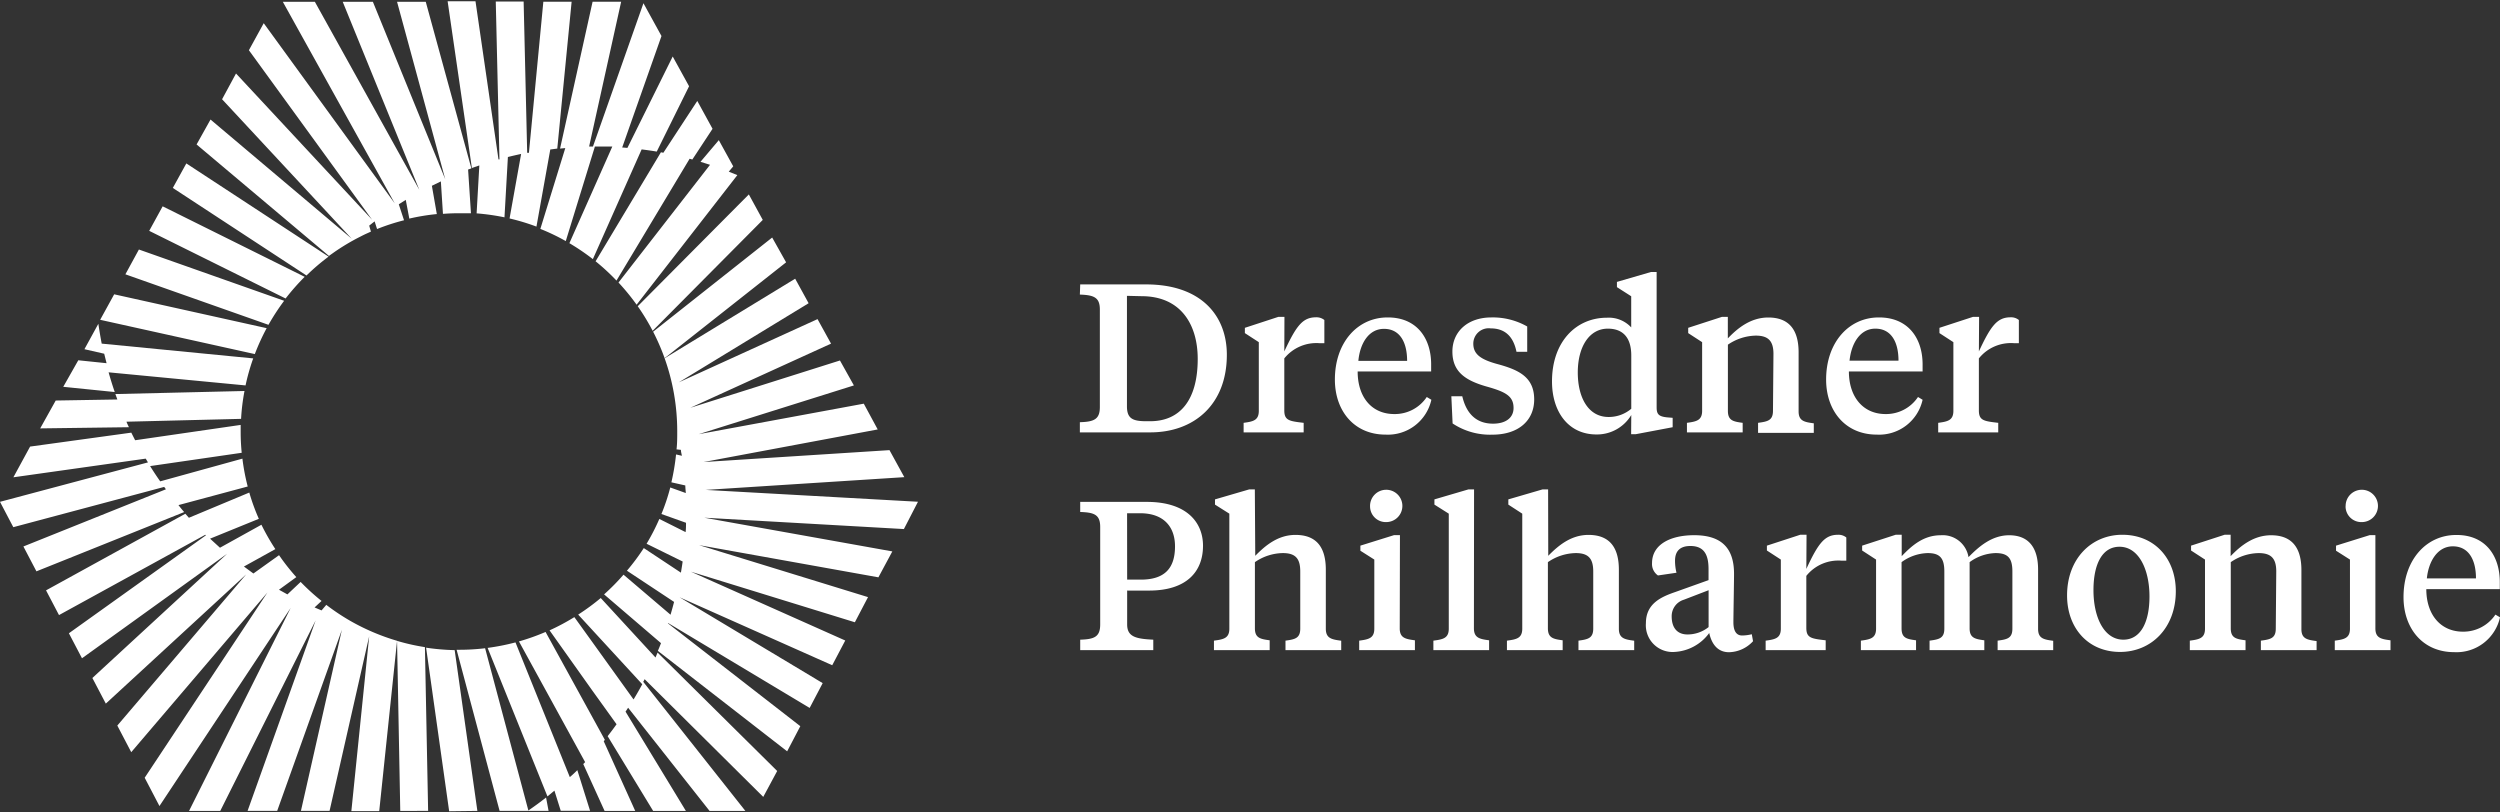 <svg xmlns="http://www.w3.org/2000/svg" xml:space="preserve" id="Ebene_2" x="0" y="0"
  style="enable-background:new 0 0 400 130" version="1.1" viewBox="0 0 400 130"><rect x="0" y="0" width="400" height="130" fill="#333333" stroke="none"/><style>.st0{fill:#fff}</style><g id="DP_Textmarke"><path d="M172.833 45.507h10.544c8.771 0 12.918 4.96 12.918 11.257 0 7.958-5.227 12.416-12.26 12.416h-11.257v-1.627c2.229-.067 3.199-.435 3.199-2.419V49.53c0-1.95-.947-2.318-3.199-2.396l.055-1.627zm7.479 1.827v17.677c0 1.984.947 2.385 3.098 2.385h.613c4.748 0 7.612-3.344 7.612-9.975 0-5.394-2.619-10.031-8.994-10.031l-2.329-.056zM205.489 56.229c1.928-4.113 2.931-5.461 5.093-5.461a1.98 1.98 0 0 1 1.315.435v3.711h-.747a6.588 6.588 0 0 0-5.662 2.43v8.326c0 1.616.814 1.716 3.098 1.984v1.527h-9.607v-1.527c1.482-.201 2.43-.368 2.43-1.917V54.746l-2.229-1.449v-.847l5.35-1.75h.981l-.022 5.529zM228.984 58.324v1.115h-11.758c0 4.079 2.229 6.81 5.863 6.81a6.13 6.13 0 0 0 5.194-2.731l.736.446a7.123 7.123 0 0 1-7.345 5.573c-4.96 0-8.092-3.745-8.092-8.805 0-5.963 3.645-9.942 8.426-9.942 4.58-.023 6.976 3.209 6.976 7.534zm-11.647-.58h7.802c0-3.098-1.237-5.127-3.7-5.127-2.464 0-3.846 2.363-4.102 5.127zM232.417 67.753l-.201-4.347h1.75c.646 2.764 2.229 4.38 4.926 4.38 1.984 0 3.277-.903 3.277-2.519 0-1.928-1.349-2.597-4.391-3.444-3.399-.981-5.394-2.396-5.394-5.573s2.43-5.461 6.241-5.461a11.147 11.147 0 0 1 5.729 1.449v4.046h-1.716c-.502-2.463-1.85-3.745-4.146-3.745a2.464 2.464 0 0 0-2.764 2.441c0 1.65 1.115 2.53 3.879 3.277 3.466.936 5.863 2.118 5.863 5.662 0 3.344-2.497 5.628-6.687 5.628a10.829 10.829 0 0 1-6.366-1.794zM261.005 66.404a6.399 6.399 0 0 1-5.573 3.11c-4.458 0-7.111-3.578-7.111-8.493 0-6.342 3.845-10.187 8.794-10.187a4.895 4.895 0 0 1 3.879 1.549v-4.982l-2.285-1.46v-.836l5.439-1.583h.914v21.645c0 1.115.334 1.482 1.728 1.616l.836.067v1.505l-5.896 1.115h-.747l.022-3.066zm-8.56-6.798c0 3.901 1.616 7.111 4.926 7.111a5.57 5.57 0 0 0 3.633-1.315v-8.526c0-2.909-1.382-4.291-3.745-4.291-2.964-.001-4.814 2.874-4.814 7.021zM283.753 56.63c0-2.084-.836-2.931-2.831-2.931a8.167 8.167 0 0 0-4.458 1.449v10.588c0 1.549.847 1.716 2.363 1.917v1.527h-8.916v-1.527c1.482-.201 2.43-.368 2.43-1.917v-10.99l-2.229-1.449v-.847l5.394-1.75h.947v3.444c1.549-1.627 3.645-3.344 6.476-3.344 3.032 0 4.848 1.65 4.848 5.573v9.44c0 1.549.914 1.716 2.43 1.917v1.527h-8.916v-1.605c1.516-.201 2.385-.368 2.385-1.917l.077-9.105zM307.615 58.324v1.115h-11.792c0 4.079 2.285 6.81 5.863 6.81a6.13 6.13 0 0 0 5.194-2.731l.736.446a7.123 7.123 0 0 1-7.345 5.573c-4.96 0-8.092-3.745-8.092-8.805 0-5.963 3.645-9.942 8.426-9.942 4.592-.023 7.01 3.209 7.01 7.534zm-11.658-.613h7.802c0-3.098-1.237-5.127-3.7-5.127s-3.867 2.396-4.135 5.16l.033-.033zM316.621 56.229c1.917-4.113 2.931-5.461 5.093-5.461.473-.018.937.136 1.304.435v3.711h-.736a6.564 6.564 0 0 0-5.662 2.43v8.326c0 1.616.802 1.716 3.098 1.984v1.527h-9.607v-1.527c1.482-.201 2.43-.368 2.43-1.917V54.746l-2.229-1.449v-.847l5.361-1.75h.981l-.033 5.529zM180.345 94.491v5.428c0 1.995 1.449 2.296 4.18 2.43v1.672h-11.692v-1.672c2.229-.067 3.199-.435 3.199-2.43V84.315c0-1.962-.947-2.329-3.199-2.396v-1.616h10.655c6.464 0 8.994 3.344 8.994 7.011 0 4.18-2.664 7.178-8.627 7.178l-3.51-.001zm0-1.75h2.162c3.745 0 5.495-1.716 5.495-5.328 0-3.132-1.817-5.294-5.573-5.294h-2.095l.011 10.622zM200.841 88.929c1.583-1.616 3.611-3.344 6.431-3.344 3.076 0 4.859 1.65 4.859 5.573v9.44c0 1.549.947 1.716 2.463 1.917v1.505h-8.916v-1.516c1.482-.201 2.363-.368 2.363-1.917v-9.162c0-2.095-.802-2.931-2.798-2.931a8.079 8.079 0 0 0-4.458 1.449v10.588c0 1.549.869 1.716 2.363 1.917v1.572h-8.916v-1.516c1.516-.201 2.463-.368 2.463-1.917V82.186l-2.296-1.449v-.836l5.461-1.594h.914l.067 10.622zM223.957 100.532c0 1.549.914 1.716 2.43 1.917v1.572h-8.916v-1.516c1.482-.201 2.419-.368 2.419-1.917V89.531l-2.229-1.415v-.814l5.394-1.683h.936l-.034 14.913zm-4.748-19.527a2.586 2.586 0 1 1 2.641 2.529l-.055.001a2.518 2.518 0 0 1-2.585-2.451l-.001-.079zM235.827 100.532c0 1.549.947 1.716 2.43 1.917v1.572h-8.916v-1.516c1.516-.201 2.463-.368 2.463-1.917V82.186l-2.296-1.449v-.836l5.428-1.594h.914l-.023 22.225zM247.719 88.929c1.594-1.616 3.611-3.344 6.442-3.344 3.065 0 4.859 1.65 4.859 5.573v9.44c0 1.549.936 1.716 2.452 1.917v1.505h-8.916v-1.516c1.482-.201 2.363-.368 2.363-1.917v-9.162c0-2.095-.814-2.931-2.798-2.931a8.097 8.097 0 0 0-4.458 1.449v10.588c0 1.549.88 1.716 2.363 1.917v1.572h-8.916v-1.516c1.516-.201 2.452-.368 2.452-1.917V82.186l-2.229-1.449v-.836l5.461-1.594h.903l.022 10.622zM277.344 99.562c0 1.349.446 2.118 1.393 2.118a6.917 6.917 0 0 0 1.549-.201l.201 1.115a5.375 5.375 0 0 1-3.845 1.761c-1.783 0-2.764-1.259-3.165-3.076a7.357 7.357 0 0 1-5.573 3.032 4.279 4.279 0 0 1-4.558-4.614c0-3.098 2.396-4.18 4.659-4.96l5.361-1.917v-1.783c0-2.229-.68-3.678-2.898-3.678-1.661 0-2.463.814-2.463 2.363a7.89 7.89 0 0 0 .234 1.917l-2.965.435a2.228 2.228 0 0 1-.947-1.984c0-2.931 2.864-4.458 6.743-4.458 4.146 0 6.375 1.85 6.375 6.163.01.745-.101 6.708-.101 7.767zm-3.968.78v-5.907l-3.945 1.516a2.743 2.743 0 0 0-1.962 2.664c0 1.861.914 2.898 2.53 2.898a5.384 5.384 0 0 0 3.377-1.181v.01zM289.013 91.025c1.917-4.113 2.931-5.461 5.082-5.461a1.96 1.96 0 0 1 1.315.435v3.711h-.736a6.564 6.564 0 0 0-5.662 2.43v8.326c0 1.616.802 1.716 3.098 1.984v1.572h-9.607v-1.516c1.482-.201 2.43-.368 2.43-1.917V89.531l-2.229-1.449v-.78l5.361-1.75h.981l-.033 5.473zM319.619 104.02v-1.516c1.516-.201 2.363-.368 2.363-1.917v-9.162c0-2.162-.747-2.931-2.697-2.931a7.332 7.332 0 0 0-4.146 1.449v10.588c0 1.549.869 1.716 2.352 1.917v1.572h-8.76v-1.516c1.516-.201 2.363-.368 2.363-1.917v-9.162c0-2.162-.747-2.931-2.664-2.931a7.38 7.38 0 0 0-4.18 1.449v10.588c0 1.549.802 1.716 2.318 1.917v1.572h-8.827v-1.516c1.482-.201 2.43-.368 2.43-1.917V89.531l-2.229-1.449v-.78l5.394-1.75h.936v3.433c1.549-1.616 3.433-3.344 6.23-3.344a4.18 4.18 0 0 1 4.458 3.5c1.594-1.616 3.678-3.5 6.509-3.5s4.625 1.65 4.625 5.495v9.474c0 1.549.903 1.716 2.419 1.917v1.493h-8.894zM330.731 95.271c0-5.896 3.912-9.708 8.838-9.708 5.194 0 8.56 3.845 8.56 9.028 0 5.907-3.945 9.719-8.916 9.719-5.139 0-8.482-3.845-8.482-9.039zm13.185.167c0-4.38-1.75-7.958-4.793-7.958-2.798 0-4.168 2.831-4.168 6.944 0 4.38 1.716 7.924 4.781 7.924 2.764 0 4.18-2.786 4.18-6.91zM364.201 91.426c0-2.095-.836-2.931-2.82-2.931a8.097 8.097 0 0 0-4.458 1.449v10.588c0 1.549.847 1.716 2.363 1.917v1.572h-8.916v-1.516c1.493-.201 2.43-.368 2.43-1.917V89.531l-2.229-1.449v-.78l5.394-1.75h.936v3.433c1.549-1.616 3.645-3.344 6.476-3.344 3.032 0 4.848 1.65 4.848 5.573v9.44c0 1.549.914 1.716 2.43 1.917v1.449h-8.916v-1.516c1.516-.201 2.385-.368 2.385-1.917l.077-9.161zM380.061 100.532c0 1.549.903 1.716 2.419 1.917v1.572h-8.916v-1.516c1.482-.201 2.43-.368 2.43-1.917V89.531l-2.229-1.415v-.814l5.394-1.683h.903v14.913zm-4.759-19.527a2.586 2.586 0 1 1 2.641 2.529l-.044.001a2.52 2.52 0 0 1-2.609-2.53h.012zM399.967 93.142v1.115h-11.758c0 4.079 2.285 6.81 5.863 6.81a6.174 6.174 0 0 0 5.194-2.731l.734.435a7.123 7.123 0 0 1-7.345 5.573c-4.96 0-8.092-3.745-8.092-8.805 0-5.963 3.645-9.942 8.426-9.942 4.581-.034 6.978 3.199 6.978 7.545zm-11.67-.602h7.858c0-3.098-1.248-5.127-3.7-5.127-2.453.001-3.879 2.397-4.158 5.127z" class="st0"/></g><g id="DP_Bildmarke"><path d="m16.027 51.168 24.743 5.484a35.789 35.789 0 0 1 1.895-4.146l-24.397-5.417-2.241 4.079zM23.874 36.936l21.823 10.822a36.148 36.148 0 0 1 3.054-3.466l-22.726-11.28-2.151 3.924zM27.652 30.07 49.04 44.08a33.877 33.877 0 0 1 3.533-3.02L29.814 26.147l-2.162 3.923zM20.062 43.89l22.893 8.08a36.582 36.582 0 0 1 2.508-3.845l-23.238-8.203-2.163 3.968zM87.771 129.744l-.401-2.14a52.996 52.996 0 0 1-2.831 2.073l-6.921-25.958a34.552 34.552 0 0 1-4.18.245h-.379l6.877 25.779h7.835zM125.777 41.973l-2.229-3.968L104.5 53.074a34.974 34.974 0 0 1 1.839 4.235l19.438-15.336zM122.043 35.186l-2.229-4.079-17.777 17.888a34.52 34.52 0 0 1 2.385 3.934l17.621-17.743zM116.604 27.462l.713-.847-2.307-4.191-2.931 3.466 1.527.479-14.645 18.837a35.65 35.65 0 0 1 2.898 3.544l16.116-20.731-1.371-.557zM68.121.289h-4.592l7.713 28.399L59.662.289h-4.826l12.26 30.093L50.378.289h-5.127l17.911 32.255L42.197 3.711l-2.374 4.324 19.716 27.128-21.778-23.405-2.229 4.124 20.742 22.313-22.592-19.07-2.229 3.99 21.176 17.833.39-.279.379-.267a34.37 34.37 0 0 1 4.235-2.53l.39-.201.412-.201.914-.412-.278-.958.869-.68.39 1.226a33.868 33.868 0 0 1 4.313-1.404l-.836-2.552 1.115-.713.568 2.998c1.45-.338 2.921-.58 4.402-.724l-.791-4.525 1.438-.702.334 5.194c.854-.067 1.724-.1 2.608-.1h1.872l-.457-6.988.524-.189L68.121.289zM110.34 25.4l.435.123 3.232-4.915-2.441-4.458-5.428 8.292-.39-.078-10.454 17.442a35.257 35.257 0 0 1 3.344 3.087L110.34 25.4zM102.683 23.907c.802.1 1.594.212 2.396.346l5.172-10.454-2.619-4.759-7.245 14.623-.836-.067 6.286-17.833-2.887-5.25-8.08 22.937h-.613L99.384.279h-4.57L89.61 23.773l.836-.078-3.99 12.929a33.228 33.228 0 0 1 4.068 1.95l4.659-15.124h2.786l-6.866 15.459a35.95 35.95 0 0 1 3.756 2.552l7.802-17.554h.022z" class="st0"/><path d="m87.971 23.929 1.193-.156L91.46.278h-4.525l-2.307 24.175h-.279L83.781.245h-4.458l.59 25.255h-.156L76.079.2h-4.458L75.5 26.882l1.193-.412-.435 7.668a36.38 36.38 0 0 1 4.458.635l.546-9.652a65.266 65.266 0 0 1 2.118-.49l-1.85 10.321c1.461.342 2.898.777 4.302 1.304L88.06 23.84l-.089.089zM146.875 80.28l-33.971-1.895 31.787-2.04-2.374-4.324-29.747 1.906 27.864-5.216-2.229-4.124-26.415 4.882 24.832-7.802-2.229-3.99-23.94 7.568 22.514-10.265-2.162-3.923-22.202 10.12 20.775-12.661-2.151-3.923-20.887 12.728a34.793 34.793 0 0 1 2.017 11.658v.067c0 .959 0 1.917-.111 2.853l.702.078c0 .312.1.635.156.947l-.936-.212a35.78 35.78 0 0 1-.747 4.458l2.229.502c0 .401.056.802.078 1.215l-2.485-.892a32.274 32.274 0 0 1-1.415 4.246l3.934 1.404c0 .49 0 .992-.067 1.493l-4.202-2.106a34.143 34.143 0 0 1-2.04 3.968l5.773 2.842a79.182 79.182 0 0 1-.279 1.783l-5.941-3.934a34.79 34.79 0 0 1-2.697 3.622l7.545 4.993a62.551 62.551 0 0 1-.568 2.051l-7.523-6.409a35.068 35.068 0 0 1-3.11 3.154l9.106 7.802c-.156.416-.323.828-.502 1.237l20.686 16.072 2.106-4.024-21.175-16.449v-.067l22.67 13.597 2.084-3.968-22.904-13.742 24.431 10.878 2.084-3.957-24.698-11.011 26.236 8.092 2.106-4.024-27.028-8.315 28.688 5.149 2.229-4.146-30.093-5.394 31.943 1.817 2.253-4.369zM122.121 127.504l2.229-4.146-19.137-18.947-.334.791-8.76-9.518a35.746 35.746 0 0 1-3.611 2.653l10.254 11.145a53.255 53.255 0 0 1-1.393 2.43l-6.832-9.507-2.641-3.667a34.766 34.766 0 0 1-3.968 2.118l6.81 9.585 3.912 5.439a46.78 46.78 0 0 1-1.427 1.906l7.278 11.959h5.238l-9.652-15.882.412-.624 13.029 16.506h5.729l-16.339-20.653c.078-.145.156-.279.223-.424l18.98 18.836zM96.598 118.599l.178-.223-9.485-17.264a35.04 35.04 0 0 1-4.258 1.516l10.588 19.315-.301.301 3.411 7.501h4.904l-5.037-11.146zM92.374 123.224c-.39.39-.791.769-1.204 1.115l-8.693-21.555a36.142 36.142 0 0 1-4.458.88l9.574 23.762 1.115-.925 1.014 3.232h4.692l-2.04-6.509zM40.514 57.343 16.272 54.98a72.25 72.25 0 0 1-.535-3.176l-2.229 4.068 3.165.724s.178.724.379 1.516l-4.525-.468-2.407 4.246 8.237.836a57.486 57.486 0 0 1-.981-3.154l21.912 2.095a33.797 33.797 0 0 1 1.226-4.324zM38.574 67.017c.081-1.497.263-2.986.546-4.458l-20.664.49.323.869-9.864.167-2.485 4.458 14.199-.189c-.145-.29-.279-.591-.401-.88l18.346-.457zM39.633 77.84a33.754 33.754 0 0 1-.847-4.458l-13.152 3.633a48.11 48.11 0 0 1-1.616-2.441l14.656-2.129a33.727 33.727 0 0 1-.167-3.344v-1.115l-16.885 2.452c-.201-.401-.412-.802-.613-1.215l-16.194 2.23-2.675 4.915 21.176-2.987.357.602L0 80.292l2.129 4.057 24.141-6.442.279.379-22.804 9.15 2.084 3.979 23.64-9.485a18.712 18.712 0 0 1-.914-1.115l11.078-2.975zM56.006 99.317a35.323 35.323 0 0 1-3.801-2.541l-.758.892-1.115-.479 1.115-1.037a35.418 35.418 0 0 1-3.344-3.043l-2.118 1.995-1.349-.747 2.775-2.017a35.053 35.053 0 0 1-2.764-3.511l-4.102 2.931-1.516-1.115 5.027-2.786a35.89 35.89 0 0 1-2.229-3.901l-6.632 3.678-1.583-1.449 7.802-3.176a32.492 32.492 0 0 1-1.527-4.202l-9.663 4.035-.568-.646L7.367 94.457l2.073 3.957 23.406-12.851.1.089-21.923 15.671 2.095 4.001 23.216-16.718-21.555 19.872 2.151 4.102 22.458-20.675-20.619 24.186 2.229 4.258 21.789-25.545-19.638 29.636 2.363 4.525L46.51 97.266l-16.261 32.478h4.993L50.5 99.272l-10.889 30.472h4.737l10.354-28.978-6.554 28.978h4.581l6.342-27.953-2.853 27.986h4.458l2.853-27.251a35.018 35.018 0 0 1-7.523-3.209zM68.5 129.744l-.513-26.203a33.32 33.32 0 0 1-4.458-1.003l.513 27.206H68.5zM76.38 129.744l-3.633-25.724a36.433 36.433 0 0 1-4.57-.39l3.689 26.17 4.514-.056z" class="st0"/></g></svg>
